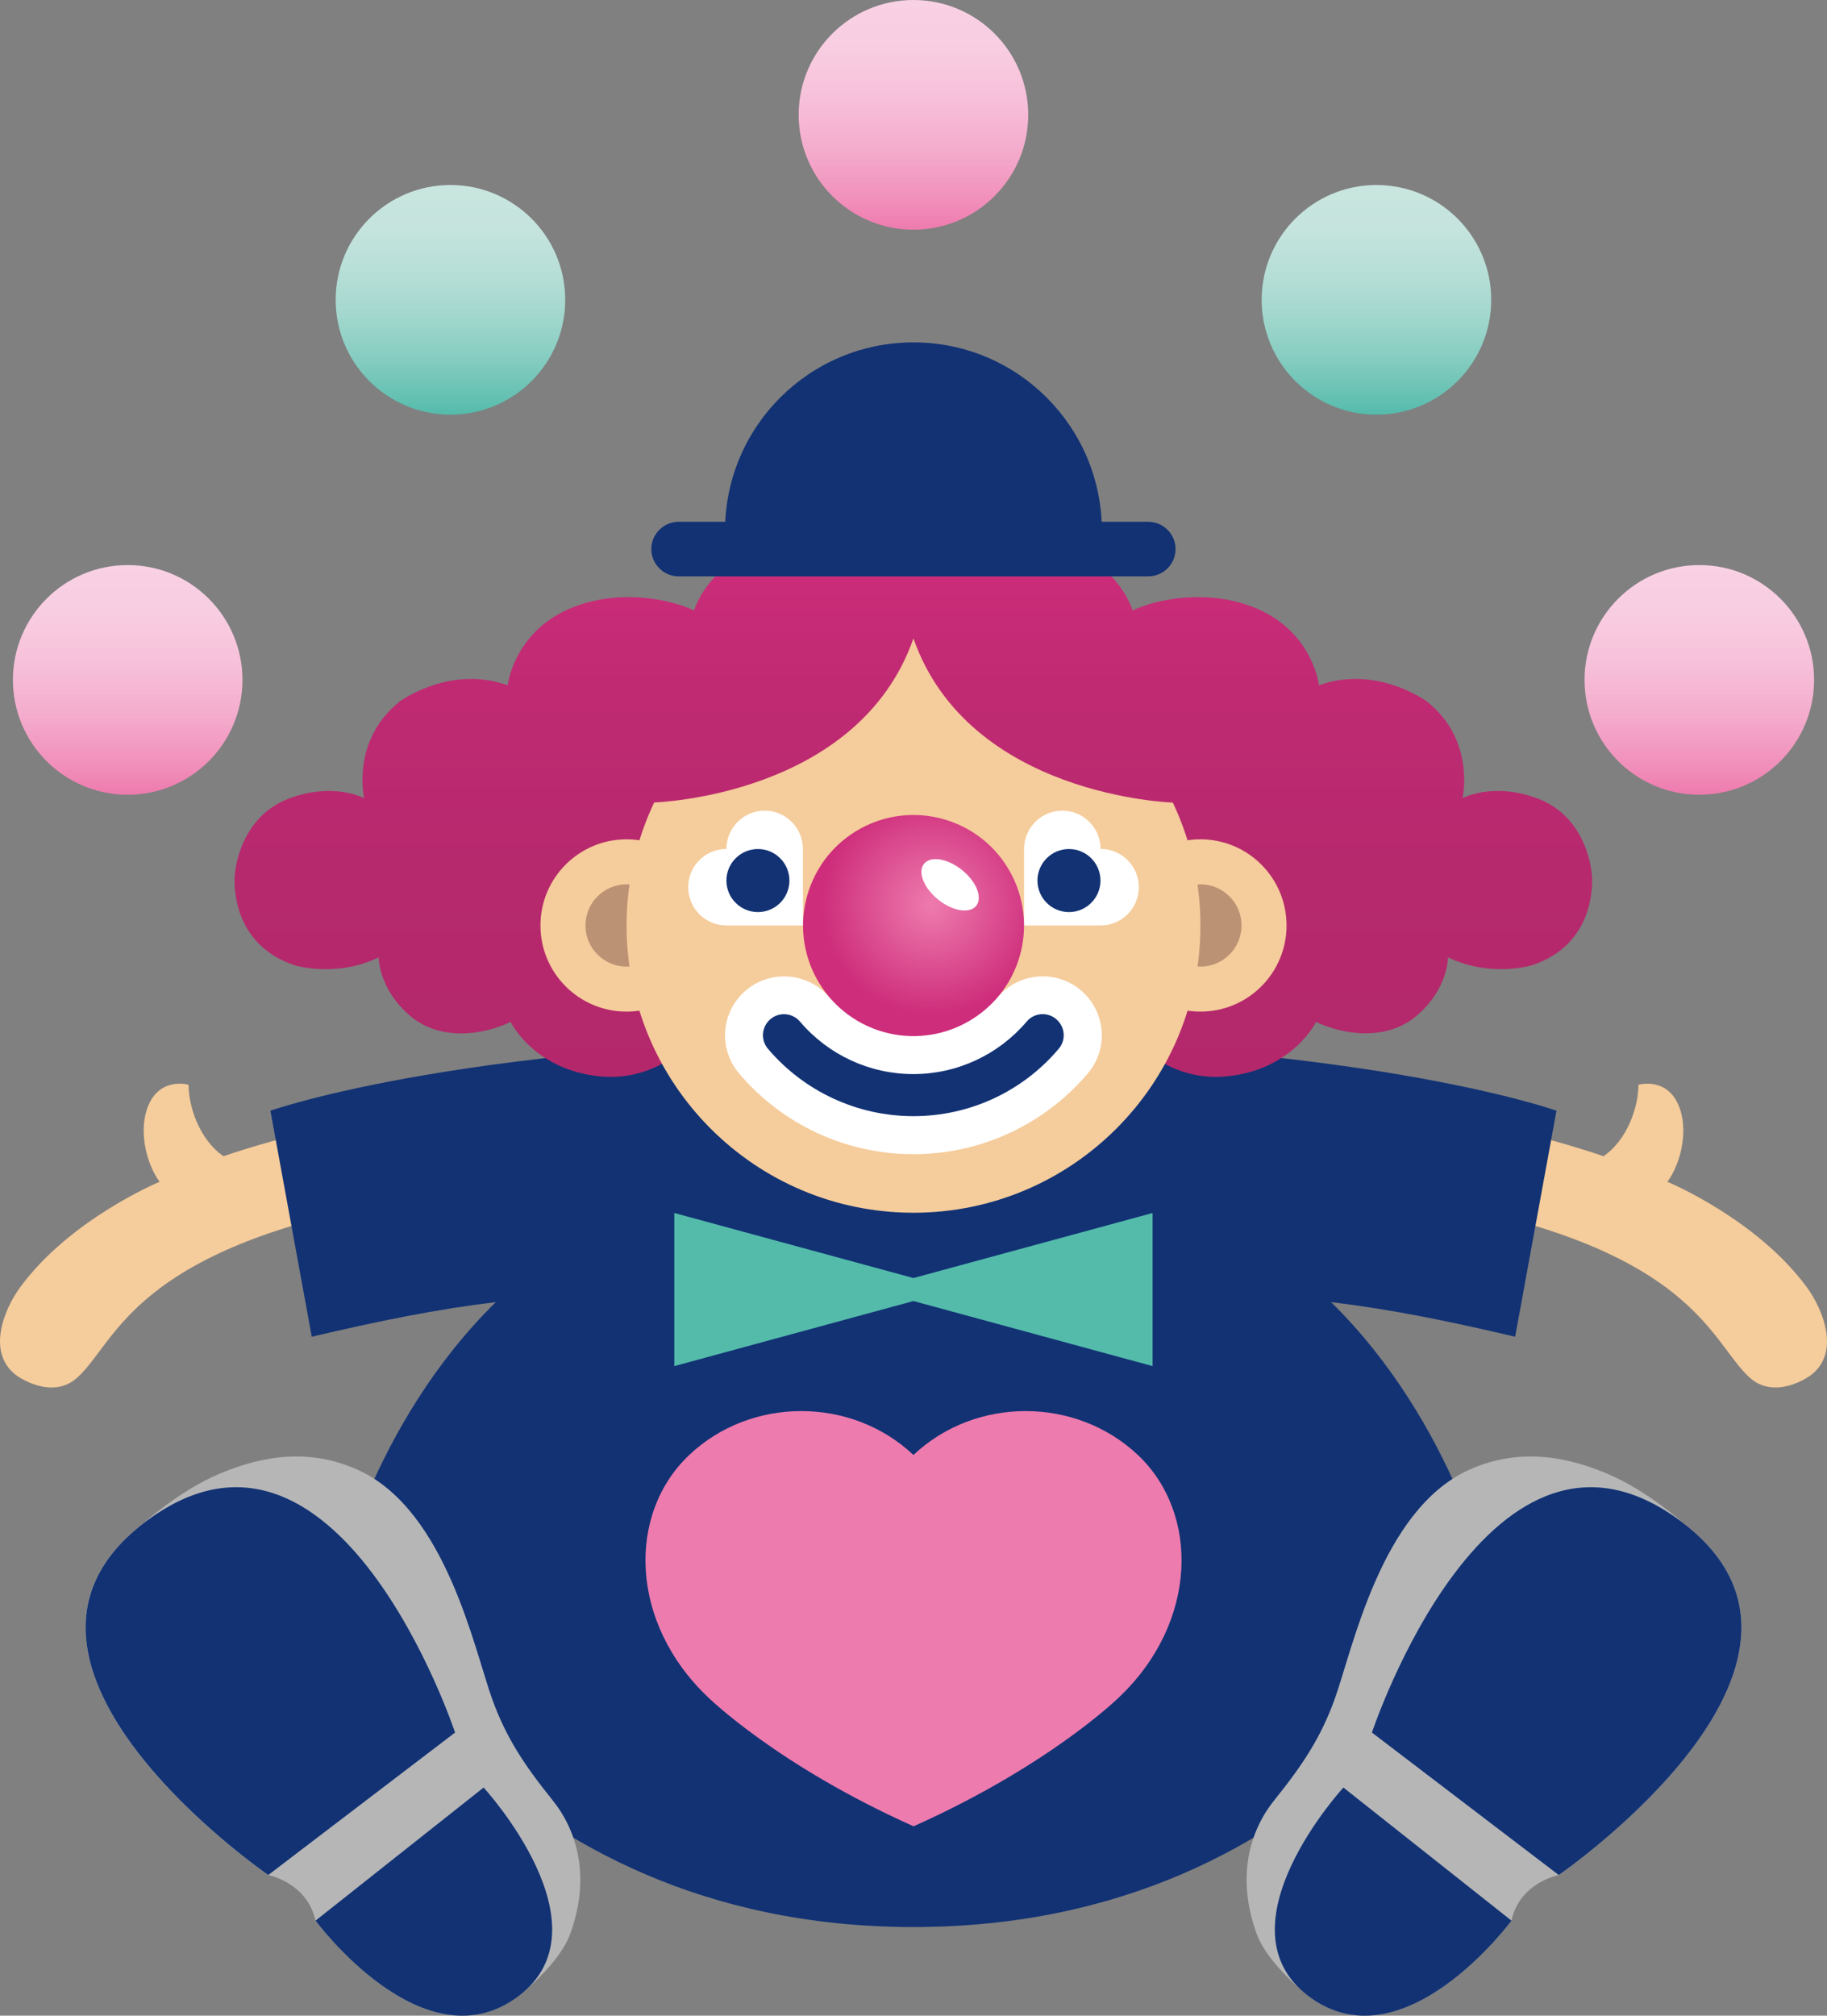 <?xml version="1.0" encoding="utf-8"?>
<!-- Generator: Adobe Illustrator 27.9.4, SVG Export Plug-In . SVG Version: 9.03 Build 54784)  -->
<svg version="1.1" id="Lager_1" xmlns="http://www.w3.org/2000/svg" xmlns:xlink="http://www.w3.org/1999/xlink" x="0px" y="0px"
	 viewBox="0 0 154.25 170.08" enable-background="new 0 0 154.25 170.08" xml:space="preserve">
<rect x="0" y="0" width="154.25" height="170.08" fill="#808080" stroke="none"/>
<g>
	<g>
		<path fill="#F5CC9B" d="M29.56,102.15c-18.5,4.17-19.87,11.19-23.01,14.07c-2.18,2-5.11-0.13-5.11-0.13
			c-2.61-1.88-1.14-5.56,0.26-7.47c4.24-5.78,11.77-8.9,11.77-8.9c-1.14-1.6-1.68-4.09-1.11-5.98c0.9-2.98,3.56-2.21,3.56-2.21
			c0,1.83,0.91,4.63,2.95,6.03c0,0,4.41-1.54,9.14-2.49L29.56,102.15z"/>
		<path fill="#F5CC9B" d="M124.69,102.15c18.5,4.17,19.87,11.19,23.01,14.07c2.18,2,5.11-0.13,5.11-0.13
			c2.61-1.88,1.14-5.56-0.26-7.47c-4.24-5.78-11.77-8.9-11.77-8.9c1.14-1.6,1.68-4.09,1.11-5.98c-0.9-2.98-3.56-2.21-3.56-2.21
			c0,1.83-0.91,4.63-2.95,6.03c0,0-4.41-1.54-9.14-2.49L124.69,102.15z"/>
		<path fill="#123274" d="M77.12,87.67c37.41,0,54.29,6.05,54.29,6.05l-3.49,19.07c-5.76-1.35-10.54-2.32-15.54-2.92
			c10.56,10.38,13.52,24.17,13.52,24.17s-13.14,28.56-48.78,28.56s-48.78-28.56-48.78-28.56s2.95-13.79,13.52-24.17
			c-5,0.6-9.78,1.57-15.54,2.92l-3.49-19.07C22.84,93.73,39.71,87.67,77.12,87.67z"/>
	</g>
	<path fill="#EE7BAE" d="M77.12,122.77c5.23-4.94,13.71-4.94,18.95,0c5.23,4.94,5.07,14.14-1.61,20.46c0,0-5.83,5.73-17.33,10.87
		c-11.5-5.14-17.33-10.87-17.33-10.87c-6.69-6.32-6.85-15.52-1.61-20.46C63.41,117.83,71.89,117.83,77.12,122.77z"/>
	<polygon fill="#54BBAB" points="77.12,109.78 97.31,115.27 97.31,102.35 77.12,107.84 56.93,102.35 56.93,115.27 	"/>
	<g>
		<linearGradient id="SVGID_1_" gradientUnits="userSpaceOnUse" x1="38.031" y1="34.993" x2="38.031" y2="15.612">
			<stop  offset="0" style="stop-color:#54BBAB"/>
			<stop  offset="0.062" style="stop-color:#62C0B1"/>
			<stop  offset="0.253" style="stop-color:#87CDC1"/>
			<stop  offset="0.444" style="stop-color:#A4D8CE"/>
			<stop  offset="0.634" style="stop-color:#B8DFD8"/>
			<stop  offset="0.82" style="stop-color:#C5E4DD"/>
			<stop  offset="1" style="stop-color:#C9E5DF"/>
		</linearGradient>
		<circle fill="url(#SVGID_1_)" cx="38.03" cy="25.3" r="9.69"/>
		
			<linearGradient id="SVGID_00000095323017151762237430000004325114689087465865_" gradientUnits="userSpaceOnUse" x1="116.212" y1="34.994" x2="116.212" y2="15.612">
			<stop  offset="0" style="stop-color:#54BBAB"/>
			<stop  offset="0.062" style="stop-color:#62C0B1"/>
			<stop  offset="0.253" style="stop-color:#87CDC1"/>
			<stop  offset="0.444" style="stop-color:#A4D8CE"/>
			<stop  offset="0.634" style="stop-color:#B8DFD8"/>
			<stop  offset="0.82" style="stop-color:#C5E4DD"/>
			<stop  offset="1" style="stop-color:#C9E5DF"/>
		</linearGradient>
		<circle fill="url(#SVGID_00000095323017151762237430000004325114689087465865_)" cx="116.21" cy="25.3" r="9.69"/>
		
			<linearGradient id="SVGID_00000134222837179902788110000006493891826645945223_" gradientUnits="userSpaceOnUse" x1="10.78" y1="67.063" x2="10.78" y2="47.681">
			<stop  offset="0" style="stop-color:#EE7BAE"/>
			<stop  offset="0.126" style="stop-color:#F18FBA"/>
			<stop  offset="0.349" style="stop-color:#F4ACCD"/>
			<stop  offset="0.571" style="stop-color:#F7C0DA"/>
			<stop  offset="0.789" style="stop-color:#F8CDE1"/>
			<stop  offset="1" style="stop-color:#F9D1E4"/>
		</linearGradient>
		<circle fill="url(#SVGID_00000134222837179902788110000006493891826645945223_)" cx="10.78" cy="57.37" r="9.69"/>
		
			<linearGradient id="SVGID_00000140732047869363941080000008925573562046320038_" gradientUnits="userSpaceOnUse" x1="143.466" y1="67.063" x2="143.466" y2="47.681">
			<stop  offset="0" style="stop-color:#EE7BAE"/>
			<stop  offset="0.126" style="stop-color:#F18FBA"/>
			<stop  offset="0.349" style="stop-color:#F4ACCD"/>
			<stop  offset="0.571" style="stop-color:#F7C0DA"/>
			<stop  offset="0.789" style="stop-color:#F8CDE1"/>
			<stop  offset="1" style="stop-color:#F9D1E4"/>
		</linearGradient>
		<circle fill="url(#SVGID_00000140732047869363941080000008925573562046320038_)" cx="143.47" cy="57.37" r="9.69"/>
		
			<linearGradient id="SVGID_00000098209316302003707320000015737890072507392642_" gradientUnits="userSpaceOnUse" x1="77.123" y1="19.382" x2="77.123" y2="0">
			<stop  offset="0" style="stop-color:#EE7BAE"/>
			<stop  offset="0.126" style="stop-color:#F18FBA"/>
			<stop  offset="0.349" style="stop-color:#F4ACCD"/>
			<stop  offset="0.571" style="stop-color:#F7C0DA"/>
			<stop  offset="0.789" style="stop-color:#F8CDE1"/>
			<stop  offset="1" style="stop-color:#F9D1E4"/>
		</linearGradient>
		<circle fill="url(#SVGID_00000098209316302003707320000015737890072507392642_)" cx="77.12" cy="9.69" r="9.69"/>
	</g>
	<g>
		<g>
			<path fill="#B6B6B6" d="M43.78,168.41c-7.98,6.06-17.15-6.36-17.15-6.36c-0.7-3.21-3.99-3.84-3.99-3.84s-25.99-17.85-10.49-29.71
				c0,0,2.98-2.7,6.32-4.12c2.69-1.14,7.08-2.51,11.82-0.32c7.38,3.41,9.75,15.11,11.27,19.32c1.15,3.17,2.62,5.45,5.11,8.54
				c2.05,2.55,3.22,6.47,1.47,11.26C47.21,165.76,43.78,168.41,43.78,168.41z"/>
			<path fill="#123274" d="M22.65,158.21c0,0-25.99-17.85-10.49-29.71c16.26-12.44,26.26,17.69,26.26,17.69L22.65,158.21z"/>
			<path fill="#123274" d="M26.64,162.06l14.19-11.23c0,0,10.74,11.68,2.96,17.59C35.8,174.47,26.64,162.06,26.64,162.06z"/>
		</g>
		<g>
			<path fill="#B6B6B6" d="M110.46,168.41c7.98,6.06,17.15-6.36,17.15-6.36c0.7-3.21,3.99-3.84,3.99-3.84s25.99-17.85,10.49-29.71
				c0,0-2.98-2.7-6.32-4.12c-2.69-1.14-7.08-2.51-11.82-0.32c-7.38,3.41-9.75,15.11-11.27,19.32c-1.15,3.17-2.62,5.45-5.11,8.54
				c-2.05,2.55-3.22,6.47-1.47,11.26C107.04,165.76,110.46,168.41,110.46,168.41z"/>
			<path fill="#123274" d="M131.6,158.21c0,0,25.99-17.85,10.49-29.71c-16.26-12.44-26.26,17.69-26.26,17.69L131.6,158.21z"/>
			<path fill="#123274" d="M127.61,162.06l-14.19-11.23c0,0-10.74,11.68-2.96,17.59C118.45,174.47,127.61,162.06,127.61,162.06z"/>
		</g>
	</g>
	
		<linearGradient id="SVGID_00000069388337706294012200000009956267304297003419_" gradientUnits="userSpaceOnUse" x1="77.123" y1="93.406" x2="77.123" y2="45.401">
		<stop  offset="0" style="stop-color:#B3286B"/>
		<stop  offset="0.412" style="stop-color:#B6296D"/>
		<stop  offset="0.743" style="stop-color:#C02A73"/>
		<stop  offset="1" style="stop-color:#CE2D7B"/>
	</linearGradient>
	<path fill="url(#SVGID_00000069388337706294012200000009956267304297003419_)" d="M77.12,47.5c4.69-3.54,12.01-1.53,12.01-1.53
		c5.3,1.34,6.49,5.54,6.49,5.54c2.21-1.04,6.59-1.84,10.53-0.14c4.72,2.04,5.21,6.45,5.21,6.45c4.91-1.75,9.12,1.38,9.12,1.38
		c4.12,3.27,3,8.15,3,8.15s2.51-1.38,6.27,0c4.4,1.61,4.65,6.49,4.65,6.49s0.62,5.73-5.06,7.61c0,0-3.49,1.07-7.09-0.67
		c0,0,0.03,2.66-2.65,4.93c-2.48,2.11-6.07,1.66-8.49,0.52c0,0-1.94,4.02-7.51,4.59c-5.57,0.57-8.72-4.02-8.72-4.02
		s-1.41,5.4-7.81,6.46c-4.91,0.81-8.51-2.16-9.96-4.17c-1.45,2.01-5.05,4.98-9.96,4.17c-6.4-1.06-7.81-6.46-7.81-6.46
		s-3.15,4.59-8.72,4.02c-5.57-0.57-7.51-4.59-7.51-4.59c-2.42,1.15-6.01,1.6-8.49-0.52c-2.68-2.28-2.65-4.93-2.65-4.93
		c-3.59,1.75-7.09,0.67-7.09,0.67c-5.67-1.88-5.06-7.61-5.06-7.61s0.26-4.88,4.65-6.49c3.75-1.38,6.27,0,6.27,0s-1.12-4.88,3-8.15
		c0,0,4.21-3.13,9.12-1.38c0,0,0.5-4.42,5.21-6.45c3.94-1.7,8.31-0.9,10.53,0.14c0,0,1.19-4.2,6.49-5.54
		C65.11,45.97,72.43,43.96,77.12,47.5z"/>
	<g>
		<path fill="#123274" d="M96.95,48.63H57.29c-1.26,0-2.3-1.03-2.3-2.3v0c0-1.26,1.03-2.3,2.3-2.3h39.66c1.26,0,2.3,1.03,2.3,2.3v0
			C99.25,47.6,98.22,48.63,96.95,48.63z"/>
		<path fill="#123274" d="M61.21,44.8c0-8.79,7.12-15.91,15.91-15.91s15.91,7.12,15.91,15.91H61.21z"/>
	</g>
	<g>
		<g>
			<g>
				<circle fill="#F5CC9B" cx="52.9" cy="78.09" r="7.27"/>
				<circle fill="#BC9275" cx="52.9" cy="78.09" r="3.47"/>
			</g>
			<g>
				<circle fill="#F5CC9B" cx="101.35" cy="78.09" r="7.27"/>
				<circle fill="#BC9275" cx="101.35" cy="78.09" r="3.47"/>
			</g>
			<path fill="#F5CC9B" d="M77.12,53.87c4.68,13.35,21.9,13.85,21.9,13.85c1.49,3.15,2.33,6.67,2.33,10.38
				c0,13.38-10.85,24.23-24.23,24.23S52.9,91.47,52.9,78.09c0-3.72,0.84-7.23,2.33-10.38C55.23,67.71,72.44,67.22,77.12,53.87z"/>
		</g>
		<g>
			<g>
				<path fill="#FFFFFF" d="M67.79,78.09l0-6.46c0-1.78-1.45-3.23-3.23-3.23c-1.78,0-3.23,1.45-3.23,3.23l0,0
					c-1.78,0-3.23,1.45-3.23,3.23c0,1.78,1.45,3.23,3.23,3.23L67.79,78.09z"/>
				<circle fill="#123274" cx="63.99" cy="74.3" r="2.66"/>
			</g>
			<g>
				<path fill="#FFFFFF" d="M86.46,78.09l0-6.46c0-1.78,1.45-3.23,3.23-3.23c1.78,0,3.23,1.45,3.23,3.23l0,0
					c1.78,0,3.23,1.45,3.23,3.23c0,1.78-1.45,3.23-3.23,3.23L86.46,78.09z"/>
				<circle fill="#123274" cx="90.25" cy="74.3" r="2.66"/>
			</g>
			<g>
				<path fill="#FFFFFF" d="M84.23,84.14c1.78-2.09,4.94-2.36,7.04-0.57c2.09,1.78,2.35,4.92,0.57,7.01
					c-3.68,4.32-9.04,6.81-14.72,6.81s-11.04-2.48-14.72-6.81c-1.78-2.09-1.53-5.23,0.57-7.01c2.09-1.78,5.26-1.52,7.04,0.57
					c0,0,1.87,2.21,7.11,2.21C82.37,86.35,84.23,84.14,84.23,84.14z"/>
				<path fill="#123274" d="M77.12,94.18c-4.73,0-9.21-2.07-12.28-5.68c-0.64-0.75-0.54-1.87,0.2-2.5c0.75-0.64,1.87-0.54,2.5,0.2
					c2.39,2.81,5.88,4.43,9.57,4.43s7.18-1.62,9.57-4.43c0.63-0.75,1.76-0.84,2.5-0.2c0.75,0.64,0.84,1.76,0.2,2.5
					C86.33,92.11,81.86,94.18,77.12,94.18z"/>
			</g>
		</g>
		<g>
			
				<radialGradient id="SVGID_00000036939469059393064390000016635846161020774045_" cx="39.054" cy="-112.342" r="9.332" gradientTransform="matrix(0.946 0.326 -0.326 0.946 5.099 169.847)" gradientUnits="userSpaceOnUse">
				<stop  offset="0" style="stop-color:#EE7BAE"/>
				<stop  offset="1" style="stop-color:#CE2D7B"/>
			</radialGradient>
			<path fill="url(#SVGID_00000036939469059393064390000016635846161020774045_)" d="M85.95,81.13c-1.68,4.87-6.99,7.46-11.86,5.79
				c-4.87-1.68-7.46-6.99-5.78-11.86c1.68-4.88,6.99-7.46,11.86-5.78C85.03,70.95,87.62,76.26,85.95,81.13z"/>
			<path fill="#FFFFFF" d="M82.42,76.43c-0.55,0.69-1.99,0.46-3.21-0.52c-1.22-0.98-1.75-2.33-1.2-3.02
				c0.56-0.69,1.99-0.46,3.21,0.52C82.44,74.39,82.97,75.74,82.42,76.43z"/>
		</g>
	</g>
</g>
</svg>
